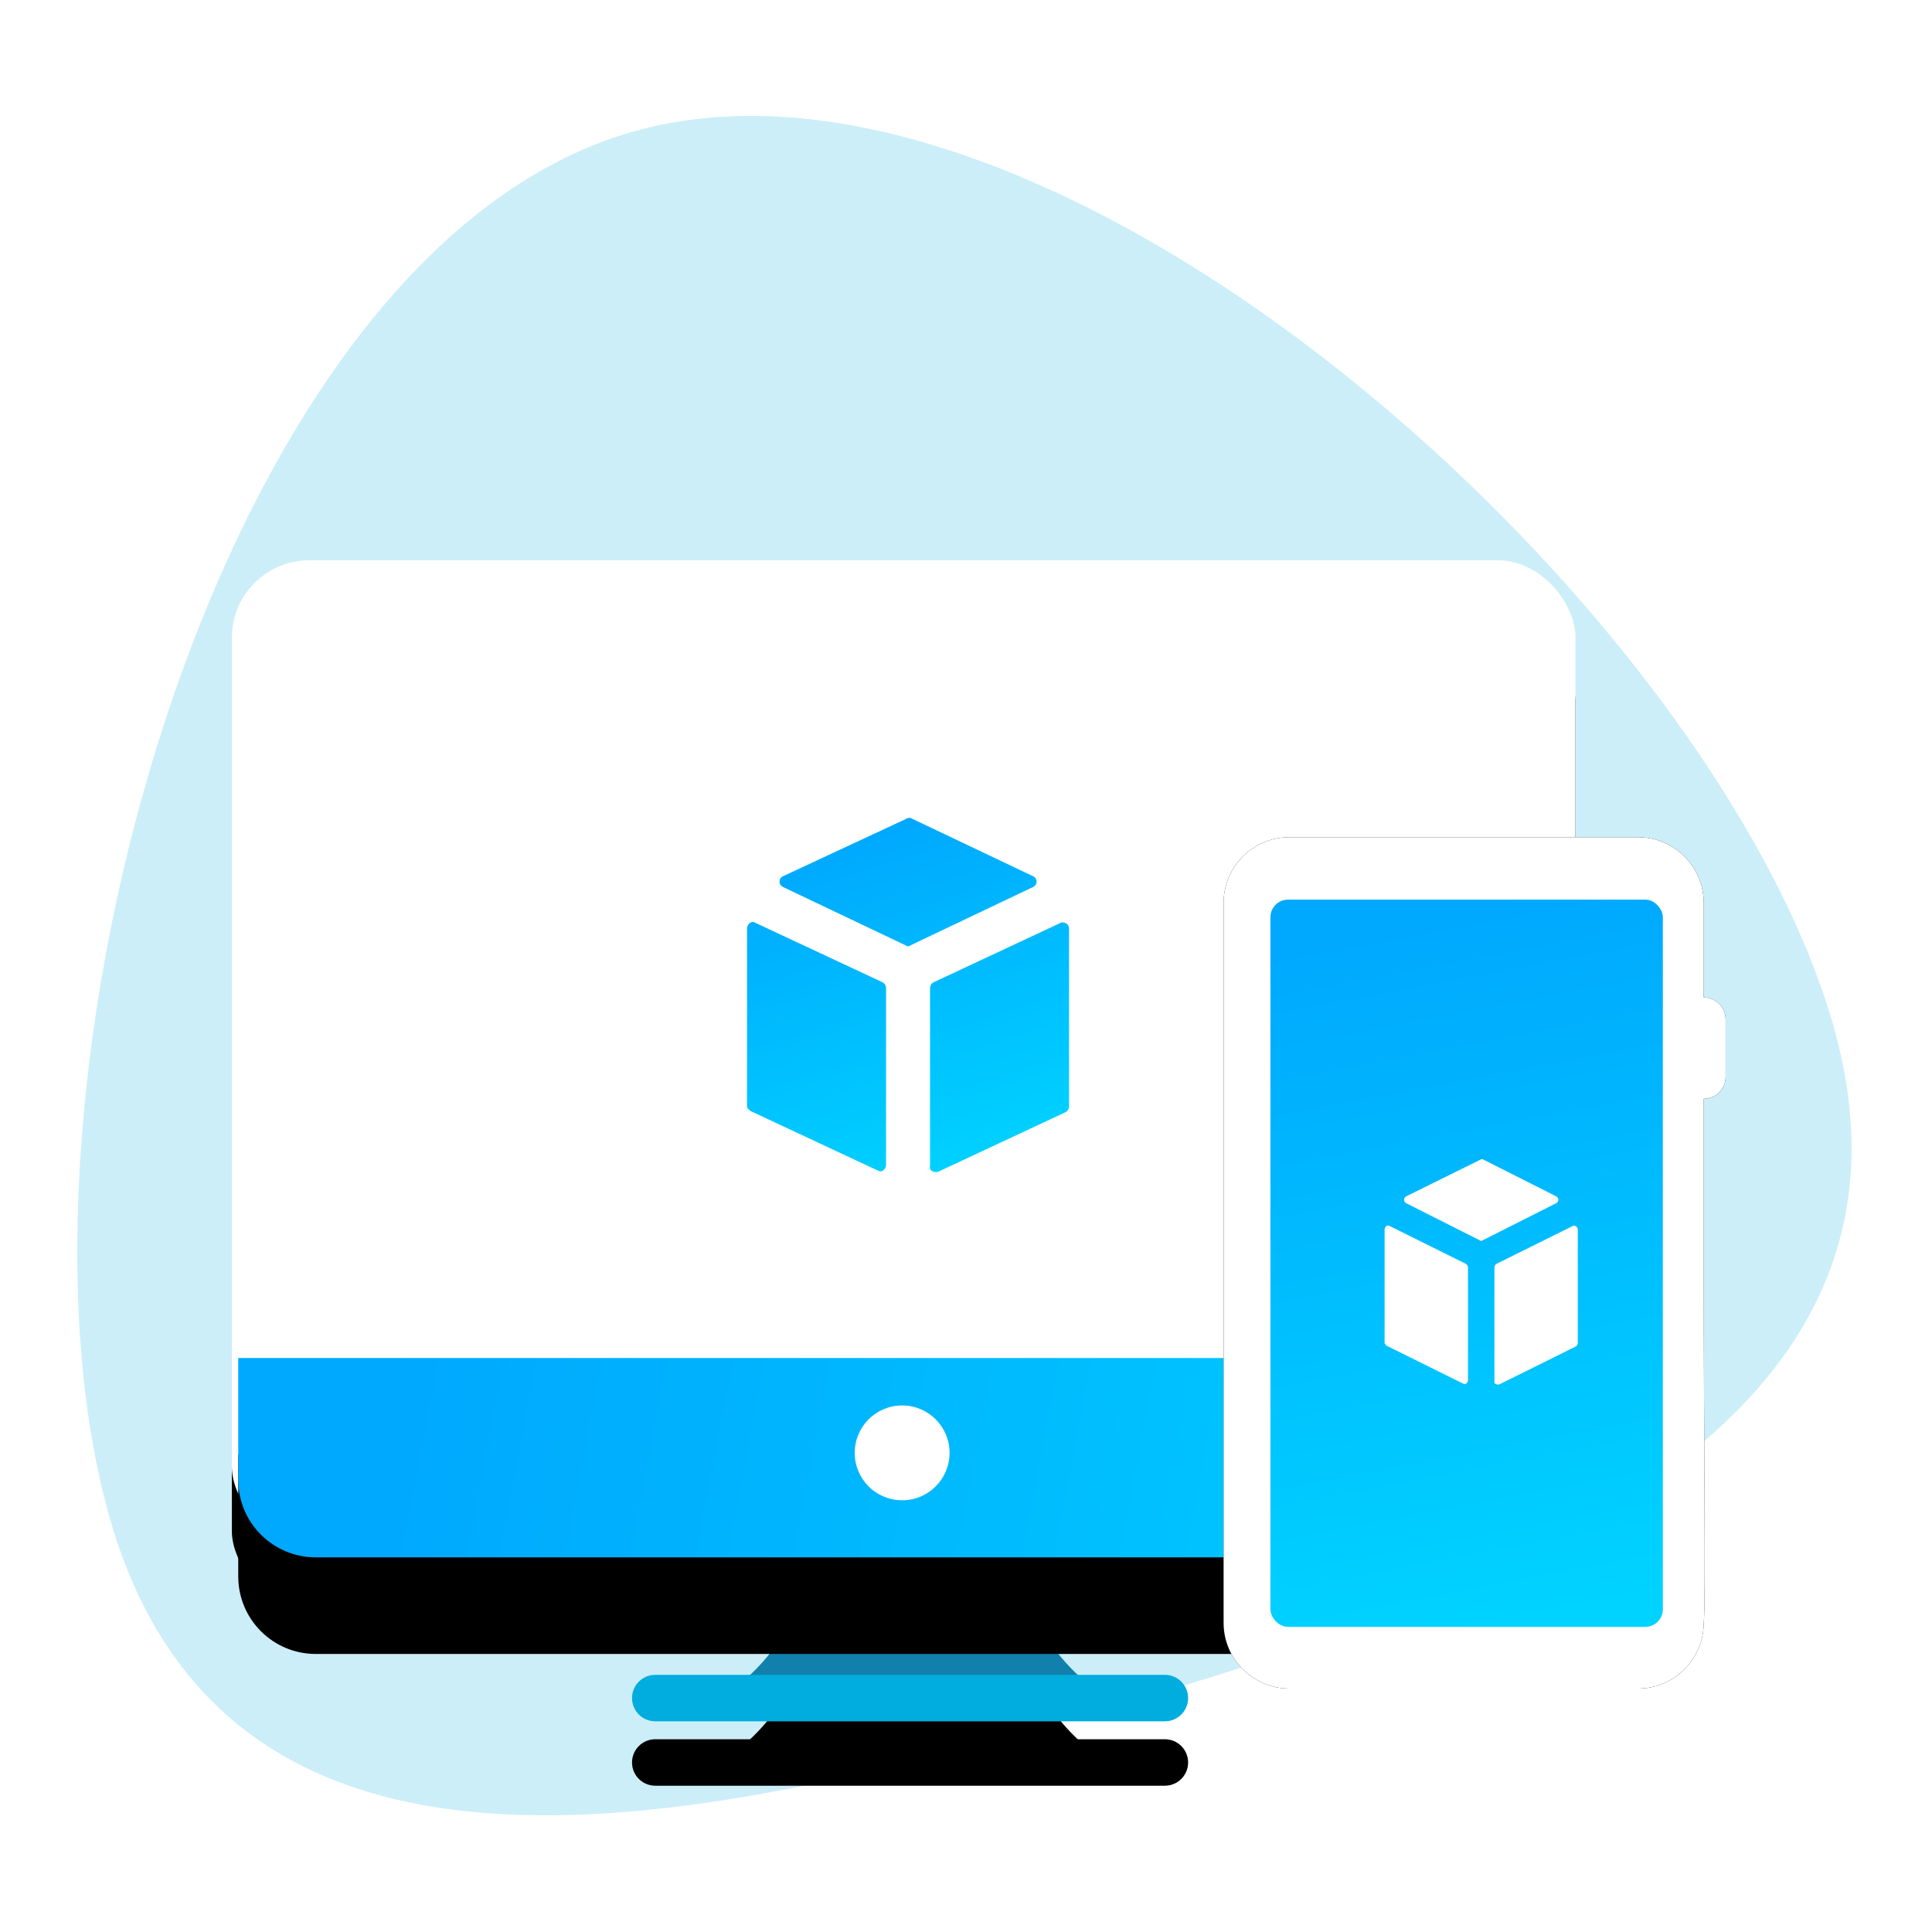 <svg xmlns="http://www.w3.org/2000/svg" xmlns:xlink="http://www.w3.org/1999/xlink" width="60" height="60" viewBox="0 0 60 60">
    <defs>
        <filter id="prefix__a" width="186.5%" height="291.7%" x="-43.3%" y="-61%" filterUnits="objectBoundingBox">
            <feOffset dy="2" in="SourceAlpha" result="shadowOffsetOuter1"/>
            <feGaussianBlur in="shadowOffsetOuter1" result="shadowBlurOuter1" stdDeviation="1.5"/>
            <feColorMatrix in="shadowBlurOuter1" values="0 0 0 0 0 0 0 0 0 0 0 0 0 0 0 0 0 0 0.107 0"/>
        </filter>
        <filter id="prefix__c" width="126.4%" height="136%" x="-13.2%" y="-11.5%" filterUnits="objectBoundingBox">
            <feOffset dy="2" in="SourceAlpha" result="shadowOffsetOuter1"/>
            <feGaussianBlur in="shadowOffsetOuter1" result="shadowBlurOuter1" stdDeviation="1.5"/>
            <feColorMatrix in="shadowBlurOuter1" values="0 0 0 0 0 0 0 0 0 0 0 0 0 0 0 0 0 0 0.107 0"/>
        </filter>
        <filter id="prefix__f" width="143.1%" height="390.8%" x="-21.6%" y="-96.9%" filterUnits="objectBoundingBox">
            <feOffset dy="3" in="SourceAlpha" result="shadowOffsetOuter1"/>
            <feGaussianBlur in="shadowOffsetOuter1" result="shadowBlurOuter1" stdDeviation="2.5"/>
            <feColorMatrix in="shadowBlurOuter1" values="0 0 0 0 0 0 0 0 0 0 0 0 0 0 0 0 0 0 0.107 0"/>
        </filter>
        <filter id="prefix__i" width="163.7%" height="862.2%" x="-31.8%" y="-242.5%" filterUnits="objectBoundingBox">
            <feOffset dy="2" in="SourceAlpha" result="shadowOffsetOuter1"/>
            <feGaussianBlur in="shadowOffsetOuter1" result="shadowBlurOuter1" stdDeviation="1.5"/>
            <feColorMatrix in="shadowBlurOuter1" values="0 0 0 0 0 0 0 0 0 0 0 0 0 0 0 0 0 0 0.107 0"/>
        </filter>
        <filter id="prefix__k" width="119.2%" height="111.3%" x="-9.6%" y="-5.7%" filterUnits="objectBoundingBox">
            <feOffset in="SourceAlpha" result="shadowOffsetOuter1"/>
            <feGaussianBlur in="shadowOffsetOuter1" result="shadowBlurOuter1" stdDeviation=".5"/>
            <feColorMatrix in="shadowBlurOuter1" values="0 0 0 0 0 0 0 0 0 0 0 0 0 0 0 0 0 0 0.107 0"/>
        </filter>
        <path id="prefix__b" d="M14.828 35.574c1.154-.706 1.988-1.572 2.502-2.598.514-1.025.64-2.072.376-3.14h6.954c-.264 1.068-.139 2.115.376 3.14.514 1.026 1.348 1.892 2.502 2.598z"/>
        <path id="prefix__g" d="M.2 24.774h41.726v3.785c0 1.329-1.077 2.406-2.405 2.406H2.605c-1.329 0-2.406-1.077-2.406-2.406v-3.785z"/>
        <path id="prefix__j" d="M13.15 36.057c-.4 0-.722-.323-.722-.722 0-.398.323-.721.721-.721h15.828c.398 0 .721.323.721.721 0 .399-.323.722-.721.722H13.149z"/>
        <path id="prefix__l" d="M14.911 13.195V8.124c.375 0 .68-.305.68-.68V5.656c0-.375-.305-.68-.68-.68V2.041C14.911.915 13.996 0 12.871 0H2.04C.915 0 0 .915 0 2.04V24.4c0 1.124.915 2.04 2.04 2.04h10.83c1.116 0 2.023-.9 2.04-2.01.067-.734 0-5.618.001-11.235z"/>
        <linearGradient id="prefix__e" x1="47.944%" x2="77.201%" y1="0%" y2="100%">
            <stop offset="0%" stop-color="#00A8FE"/>
            <stop offset="100%" stop-color="#00D3FF"/>
        </linearGradient>
        <linearGradient id="prefix__h" x1="9.614%" x2="114.855%" y1="48.141%" y2="51.1%">
            <stop offset="0%" stop-color="#00A8FE"/>
            <stop offset="100%" stop-color="#00D3FF"/>
        </linearGradient>
        <linearGradient id="prefix__m" x1="49.276%" x2="59.581%" y1="0%" y2="100%">
            <stop offset="0%" stop-color="#00A8FE"/>
            <stop offset="100%" stop-color="#00D3FF"/>
        </linearGradient>
        <rect id="prefix__d" width="41.727" height="30.542" x="0" y="0" rx="2.405"/>
    </defs>
    <g fill="none" fill-rule="evenodd">
        <path fill="#D8D8D8" fill-opacity=".01" fill-rule="nonzero" d="M0 0H60V60H0z"/>
        <path fill="#01ADDF" fill-opacity=".2" d="M3.415 47.168c3.736 13.027 18.667 9.41 30.308 6.072 11.64-3.338 26.94-8.389 23.205-21.417C53.192 18.795 32.752.333 19.63 4.096 6.511 7.858-.32 34.14 3.415 47.168z"/>
        <g transform="translate(7.2 17.4)">
            <use fill="#000" filter="url(#prefix__a)" xlink:href="#prefix__b"/>
            <use fill="#1280AC" xlink:href="#prefix__b"/>
            <use fill="#000" filter="url(#prefix__c)" xlink:href="#prefix__d"/>
            <use fill="#FFF" xlink:href="#prefix__d"/>
            <path fill="url(#prefix__e)" d="M25.748 11.256c.108-.037.252.037.252.185v5.514c0 .074-.036.148-.108.185l-3.957 1.85c-.144.038-.288-.036-.252-.184v-5.514c0-.074.036-.148.108-.185zM16 11.441c0-.148.144-.259.252-.185l3.957 1.85c.072.038.108.112.108.186v5.477c0 .148-.144.259-.252.185l-3.957-1.85c-.036-.038-.108-.075-.108-.149zM21.072 8l3.813 1.813c.144.074.144.26 0 .333l-3.813 1.814c-.036.037-.108.037-.144 0l-3.813-1.814c-.144-.074-.144-.259 0-.333l3.813-1.776C20.964 8 21.036 8 21.072 8z"/>
            <use fill="#000" filter="url(#prefix__f)" xlink:href="#prefix__g"/>
            <use fill="url(#prefix__h)" xlink:href="#prefix__g"/>
            <circle cx="20.817" cy="27.72" r="1.473" fill="#FFF"/>
            <g>
                <use fill="#000" filter="url(#prefix__i)" xlink:href="#prefix__j"/>
                <use fill="#01ADDF" xlink:href="#prefix__j"/>
            </g>
        </g>
        <g transform="translate(38 26)">
            <use fill="#000" filter="url(#prefix__k)" xlink:href="#prefix__l"/>
            <use fill="#FFF" xlink:href="#prefix__l"/>
            <rect width="12.186" height="22.585" x="1.455" y="1.939" fill="url(#prefix__m)" rx=".544"/>
            <path fill="#FFF" d="M10.849 12.072c.065-.023.151.024.151.118v3.509c0 .047-.022.094-.065.118l-2.374 1.177c-.086.024-.173-.024-.15-.118v-3.509c0-.047.02-.094.064-.117zm-5.732-.014l.034.014 2.374 1.178c.043.023.065.07.065.117v3.486c0 .094-.086.165-.151.117l-2.374-1.177c-.022-.024-.065-.047-.065-.094V12.19c0-.094.086-.165.151-.118zM8.043 10l2.288 1.154c.086.047.086.165 0 .212L8.043 12.52c-.021.023-.065.023-.086 0l-2.288-1.154c-.086-.047-.086-.165 0-.212l2.288-1.13C7.978 10 8.022 10 8.043 10z"/>
        </g>
    </g>
</svg>
